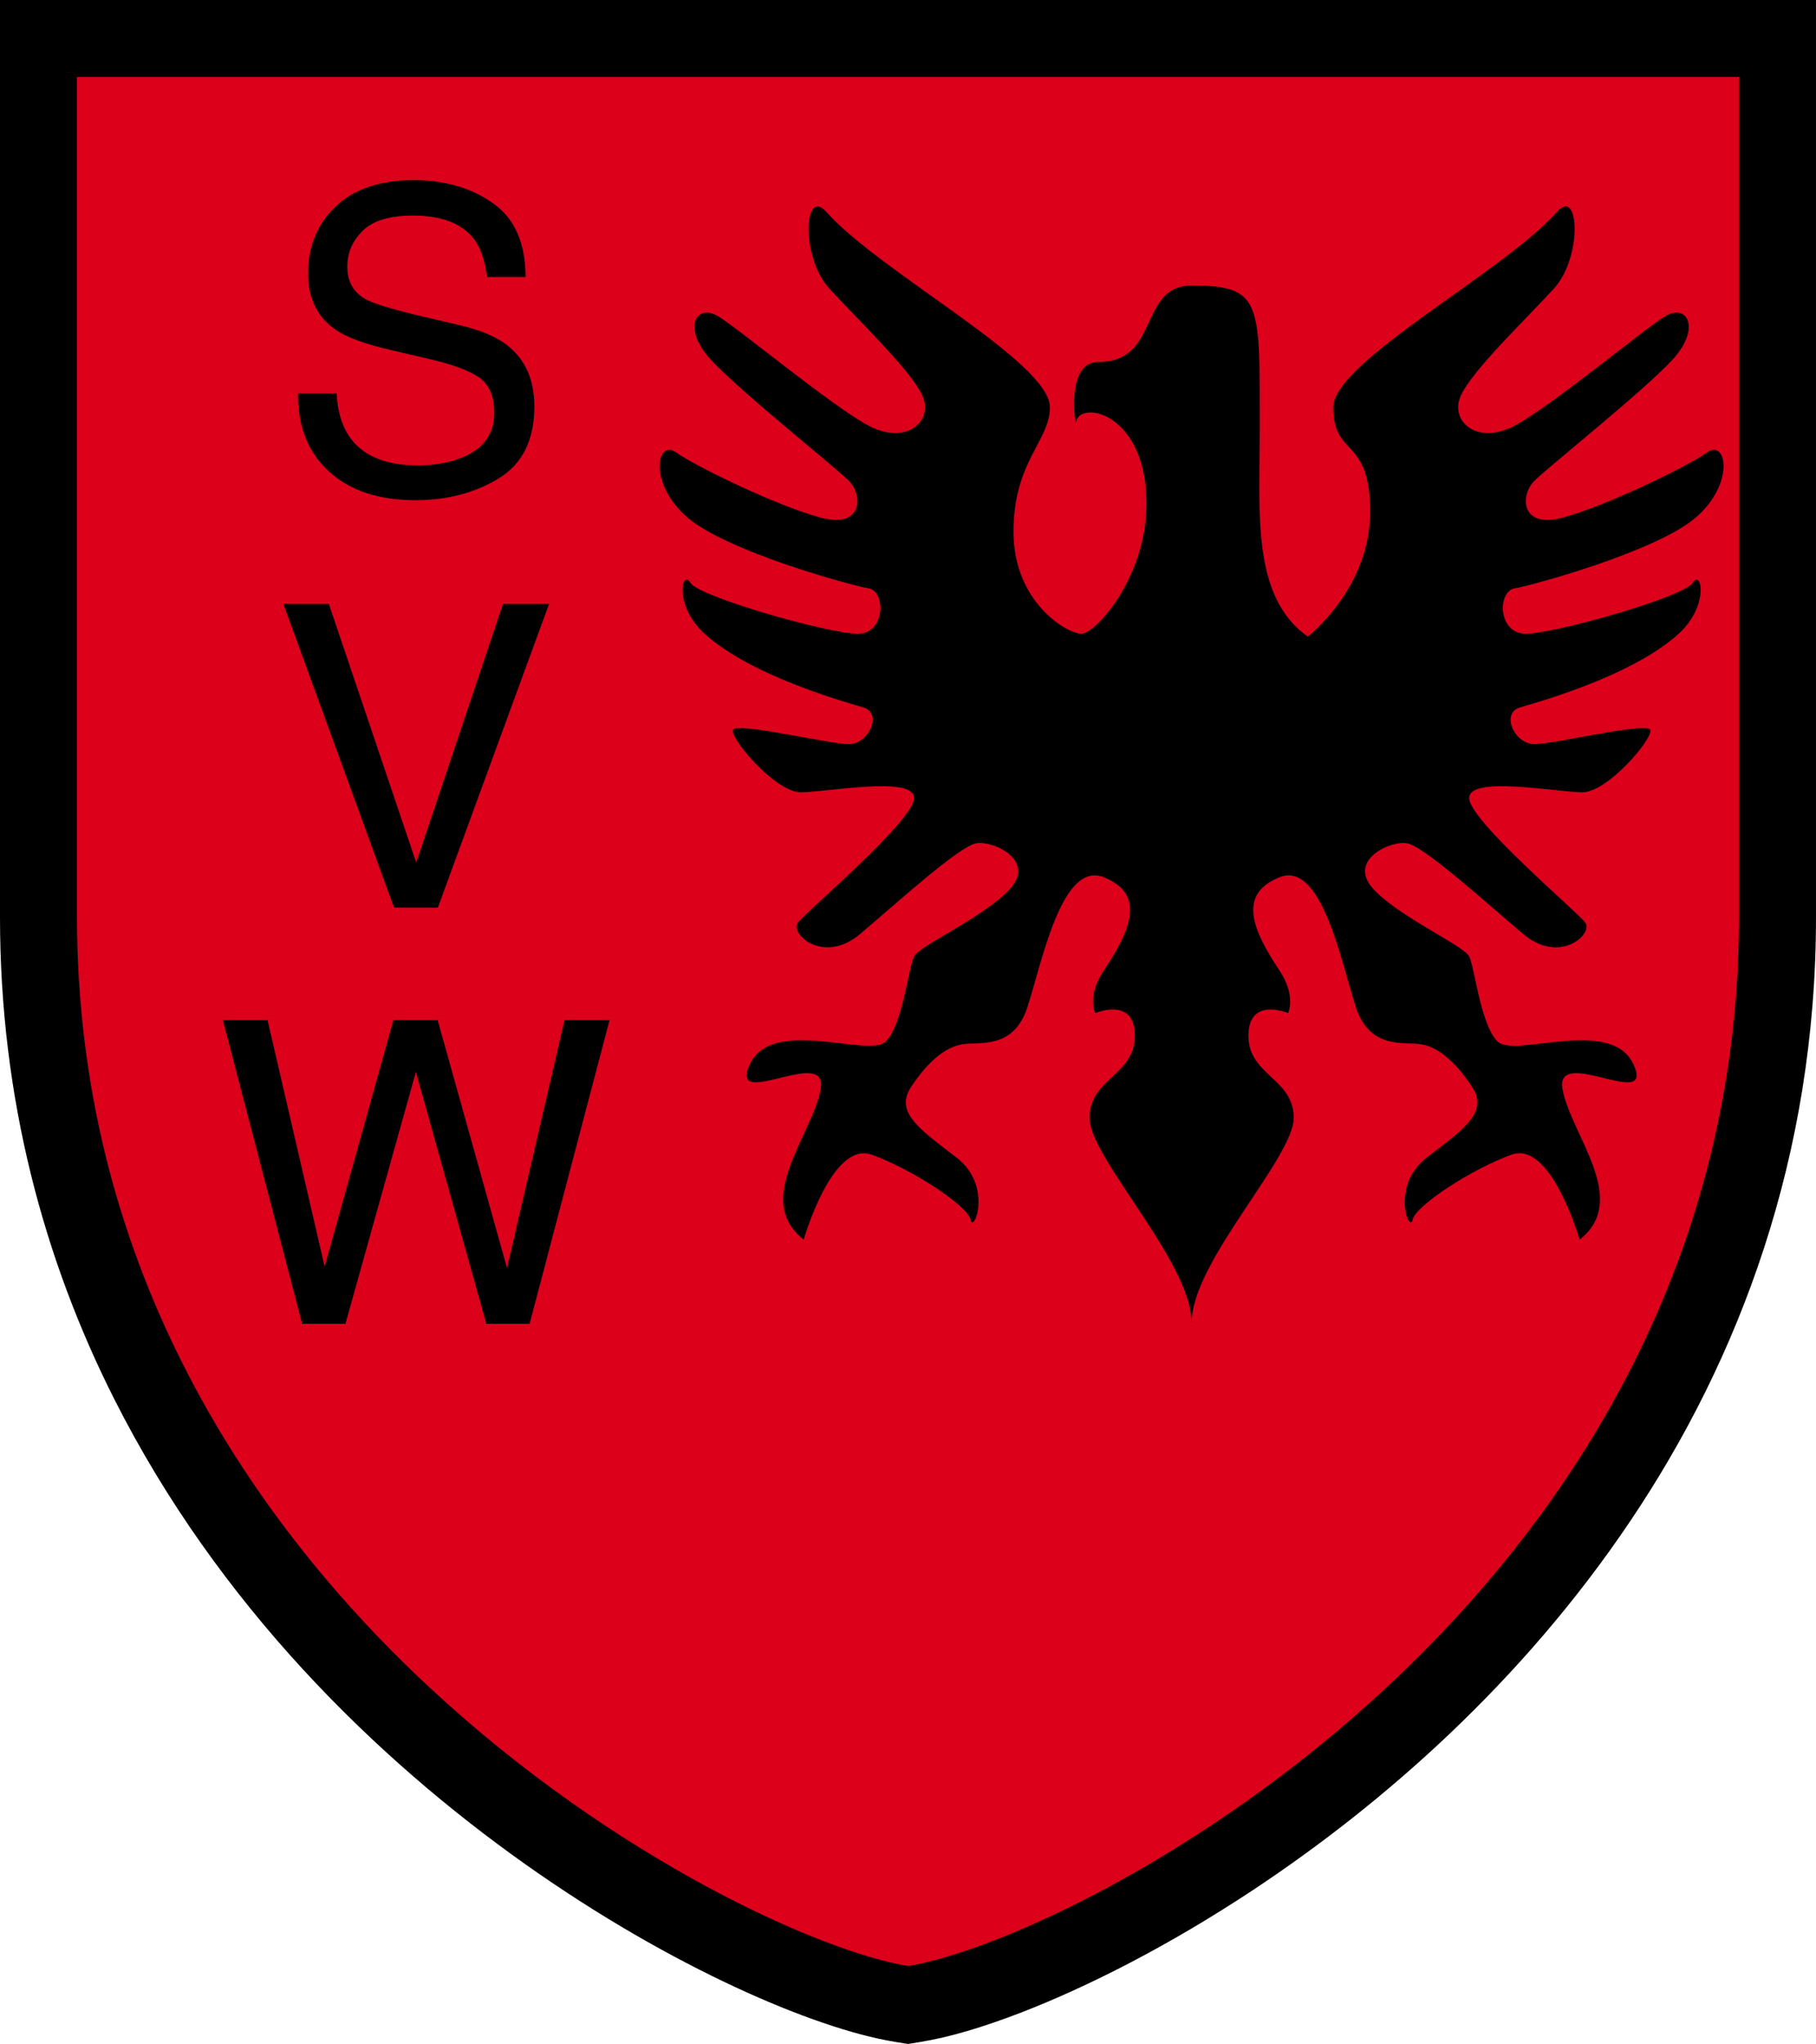<?xml version="1.0" encoding="utf-8"?>
<!-- Generator: Adobe Illustrator 13.0.2, SVG Export Plug-In . SVG Version: 6.00 Build 14948)  -->
<!DOCTYPE svg PUBLIC "-//W3C//DTD SVG 1.1 Tiny//EN" "http://www.w3.org/Graphics/SVG/1.1/DTD/svg11-tiny.dtd">
<svg version="1.1" baseProfile="tiny" id="Ebene_1" xmlns="http://www.w3.org/2000/svg" xmlns:xlink="http://www.w3.org/1999/xlink"
	 x="0px" y="0px" width="503.249px" height="566.243px" viewBox="0 0 503.249 566.243" xml:space="preserve">
<path d="M481.914,0c-9.968,0-120.129,0-230.288,0C141.464,0,31.3,0,21.335,0H0v21.335c0,19.489,0,232.588,0,232.588
	c-0.021,50.623,12.35,95.38,31.592,133.531c28.905,57.292,72.782,99.809,113.992,129.01c20.64,14.605,40.658,25.89,58.179,34.034
	c8.77,4.073,16.913,7.36,24.304,9.889c7.415,2.527,14.001,4.313,20.182,5.316l3.376,0.54l3.371-0.54
	c8.213-1.343,17.272-4.053,27.82-8.099c18.349-7.087,40.79-18.361,64.59-34.114c35.636-23.633,74.271-57.328,104.401-102.14
	c30.111-44.736,51.482-100.945,51.44-167.428c0,0,0-213.101,0-232.588V0H481.914z"/>
<path fill="#DC001B" d="M251.625,21.336c-110.161,0-220.322,0-230.289,0c0,19.487,0,232.588,0,232.588
	c0,188.631,182.844,283.114,230.289,290.713c47.445-7.599,230.289-102.082,230.289-290.713c0,0,0-213.101,0-232.588
	C471.947,21.336,361.786,21.336,251.625,21.336z"/>
<path d="M93.281,108.964c0.248,4.765,1.348,8.639,3.27,11.611c3.646,5.578,10.075,8.352,19.279,8.352
	c4.131,0,7.896-0.604,11.284-1.833c6.568-2.358,9.848-6.598,9.848-12.721c0-4.577-1.397-7.836-4.171-9.788
	c-2.804-1.912-7.232-3.566-13.236-4.983l-11.066-2.585c-7.222-1.674-12.334-3.527-15.326-5.558
	c-5.201-3.507-7.787-8.738-7.787-15.712c0-7.54,2.556-13.741,7.658-18.566c5.092-4.854,12.314-7.272,21.667-7.272
	c8.6,0,15.901,2.14,21.924,6.4c6.014,4.25,9.016,11.076,9.016,20.438h-10.69c-0.545-4.518-1.724-7.985-3.517-10.412
	c-3.349-4.399-9.016-6.618-17.021-6.618c-6.469,0-11.116,1.417-13.939,4.24c-2.833,2.833-4.24,6.113-4.24,9.857
	c0,4.122,1.665,7.133,5.003,9.035c2.179,1.219,7.123,2.745,14.831,4.577l11.443,2.695c5.518,1.298,9.778,3.071,12.79,5.33
	c5.181,3.933,7.777,9.629,7.777,17.119c0,9.323-3.319,15.98-9.937,19.993c-6.598,4.002-14.286,6.003-23.054,6.003
	c-10.214,0-18.219-2.665-23.985-8.015c-5.786-5.3-8.619-12.513-8.5-21.587H93.281z"/>
<path d="M91.121,167.296l24.213,71.658l24.044-71.658h12.78l-30.831,84.161h-12.136L78.52,167.296H91.121z"/>
<path d="M74.141,282.614l15.821,68.28l19.042-68.28h12.275l19.22,68.676l15.94-68.676h12.473l-22.152,84.131h-11.998l-19.517-69.785
	l-19.527,69.785H83.73l-21.974-84.131H74.141z"/>
<path d="M330.158,366.171c0-16.476-28.235-45.493-28.235-56.471c0-10.977,12.562-11.77,12.562-22.756
	c0-10.977-10.986-6.271-10.986-6.271s-2.348-4.706,2.348-11.77c7.49-11.234,11.77-21.181,0-25.877
	c-11.76-4.715-17.248,24.312-21.171,36.082c-3.914,11.779-13.335,9.412-18.031,10.204c-4.716,0.773-9.432,4.696-14.138,11.74
	c-4.695,7.083,2.358,11.789,12.553,19.626c10.204,7.847,4.706,21.191,3.913,17.258c-0.772-3.923-16.466-14.127-27.442-18.061
	c-10.977-3.913-18.823,23.549-18.823,23.549c-14.127-10.996,2.348-29.027,4.715-41.579c2.338-12.533-25.897,6.29-19.625-7.044
	c6.291-13.335,32.951-1.575,37.667-6.281c4.696-4.706,6.261-20.389,7.836-23.529c1.565-3.131,19.616-10.987,26.66-18.833
	c7.063-7.846-4.696-13.325-9.402-12.552c-4.716,0.792-21.974,16.485-32.168,25.104c-10.194,8.629-19.606,0-17.248-3.141
	c2.348-3.13,32.158-28.235,32.158-34.496c0-6.281-24.312-1.585-31.386-1.585c-7.044,0-19.606-14.9-18.813-17.248
	c0.773-2.358,26.66,3.913,32.148,3.913c5.489,0,9.422-8.619,3.933-10.184c-19.576-5.607-35.309-12.552-43.926-20.399
	c-8.629-7.836-6.271-18.041-3.934-14.118c2.368,3.914,38.438,14.118,46.295,14.118c7.846,0,7.846-11.77,3.13-12.552
	c-4.706-0.792-39.222-10.194-50.198-19.616c-10.977-9.412-8.639-21.954-3.131-18.031c5.479,3.923,28.224,14.9,40.003,18.031
	c11.75,3.14,11.76-6.271,7.827-10.185c-3.913-3.923-30.583-25.104-38.418-33.733c-7.847-8.619-3.933-15.683,2.338-11.77
	c6.28,3.933,29.819,23.539,40.796,29.81c10.987,6.271,18.813-0.783,15.673-7.846c-3.131-7.054-18.021-21.181-25.877-29.8
	c-7.847-8.629-7.054-28.245-0.773-21.172c14.891,16.753,61.958,41.561,61.958,54.113c0,9.402-10.085,14.9-10.085,34.516
	c0,19.606,14.9,28.235,18.813,28.235c3.923,0,18.041-15.693,18.041-36.071c0-25.897-19.606-29.028-19.606-21.974
	c0,0-2.902-17.258,6.281-17.258c17.238,0,10.967-21.171,25.887-21.171c19.597,0,18.823,4.706,18.823,39.995
	c0,22.747-2.357,46.276,13.315,57.263c0,0,17.269-13.335,17.269-34.516c0-21.171-10.205-14.9-10.205-29.018
	c0-12.552,47.089-37.36,61.969-54.113c6.281-7.073,7.074,12.542-0.772,21.172c-7.847,8.619-22.757,22.746-25.887,29.8
	c-3.141,7.063,4.686,14.118,15.683,7.846c10.977-6.271,34.506-25.877,40.797-29.81c6.262-3.914,10.185,3.15,2.358,11.77
	c-7.856,8.629-34.517,29.81-38.439,33.733c-3.934,3.913-3.934,13.325,7.836,10.185c11.76-3.131,34.507-14.108,39.995-18.031
	c5.488-3.923,7.847,8.619-3.131,18.031c-10.977,9.421-45.493,18.823-50.209,19.616c-4.695,0.783-4.695,12.552,3.15,12.552
	c7.847,0,43.908-10.204,46.267-14.118c2.357-3.923,4.705,6.281-3.914,14.118c-8.619,7.847-24.361,14.792-43.928,20.399
	c-5.479,1.565-1.575,10.184,3.934,10.184c5.488,0,31.375-6.271,32.139-3.913c0.792,2.348-11.76,17.248-18.824,17.248
	c-7.054,0-31.365-4.696-31.365,1.585c0,6.261,29.811,31.366,32.148,34.496c2.357,3.141-7.044,11.77-17.248,3.141
	c-10.194-8.619-27.453-24.312-32.148-25.104c-4.706-0.773-16.476,4.706-9.422,12.552c7.073,7.846,25.104,15.703,26.67,18.833
	c1.565,3.14,3.131,18.823,7.847,23.529c4.695,4.706,31.375-7.054,37.646,6.281c6.281,13.334-21.954-5.489-19.606,7.044
	c2.349,12.552,18.823,30.583,4.706,41.579c0,0-7.847-27.462-18.843-23.549c-10.968,3.934-26.65,14.138-27.443,18.061
	c-0.792,3.934-6.261-9.411,3.934-17.258c10.194-7.837,17.248-12.543,12.542-19.626c-4.705-7.044-9.411-10.967-14.117-11.74
	c-4.706-0.792-14.117,1.575-18.041-10.204c-3.913-11.77-9.411-40.797-21.171-36.082c-11.77,4.696-7.47,14.643,0,25.877
	c4.695,7.064,2.357,11.77,2.357,11.77s-10.986-4.706-10.986,6.271c0,10.986,12.552,11.779,12.552,22.756
	c0,10.978-28.235,39.995-28.235,56.471"/>
</svg>
